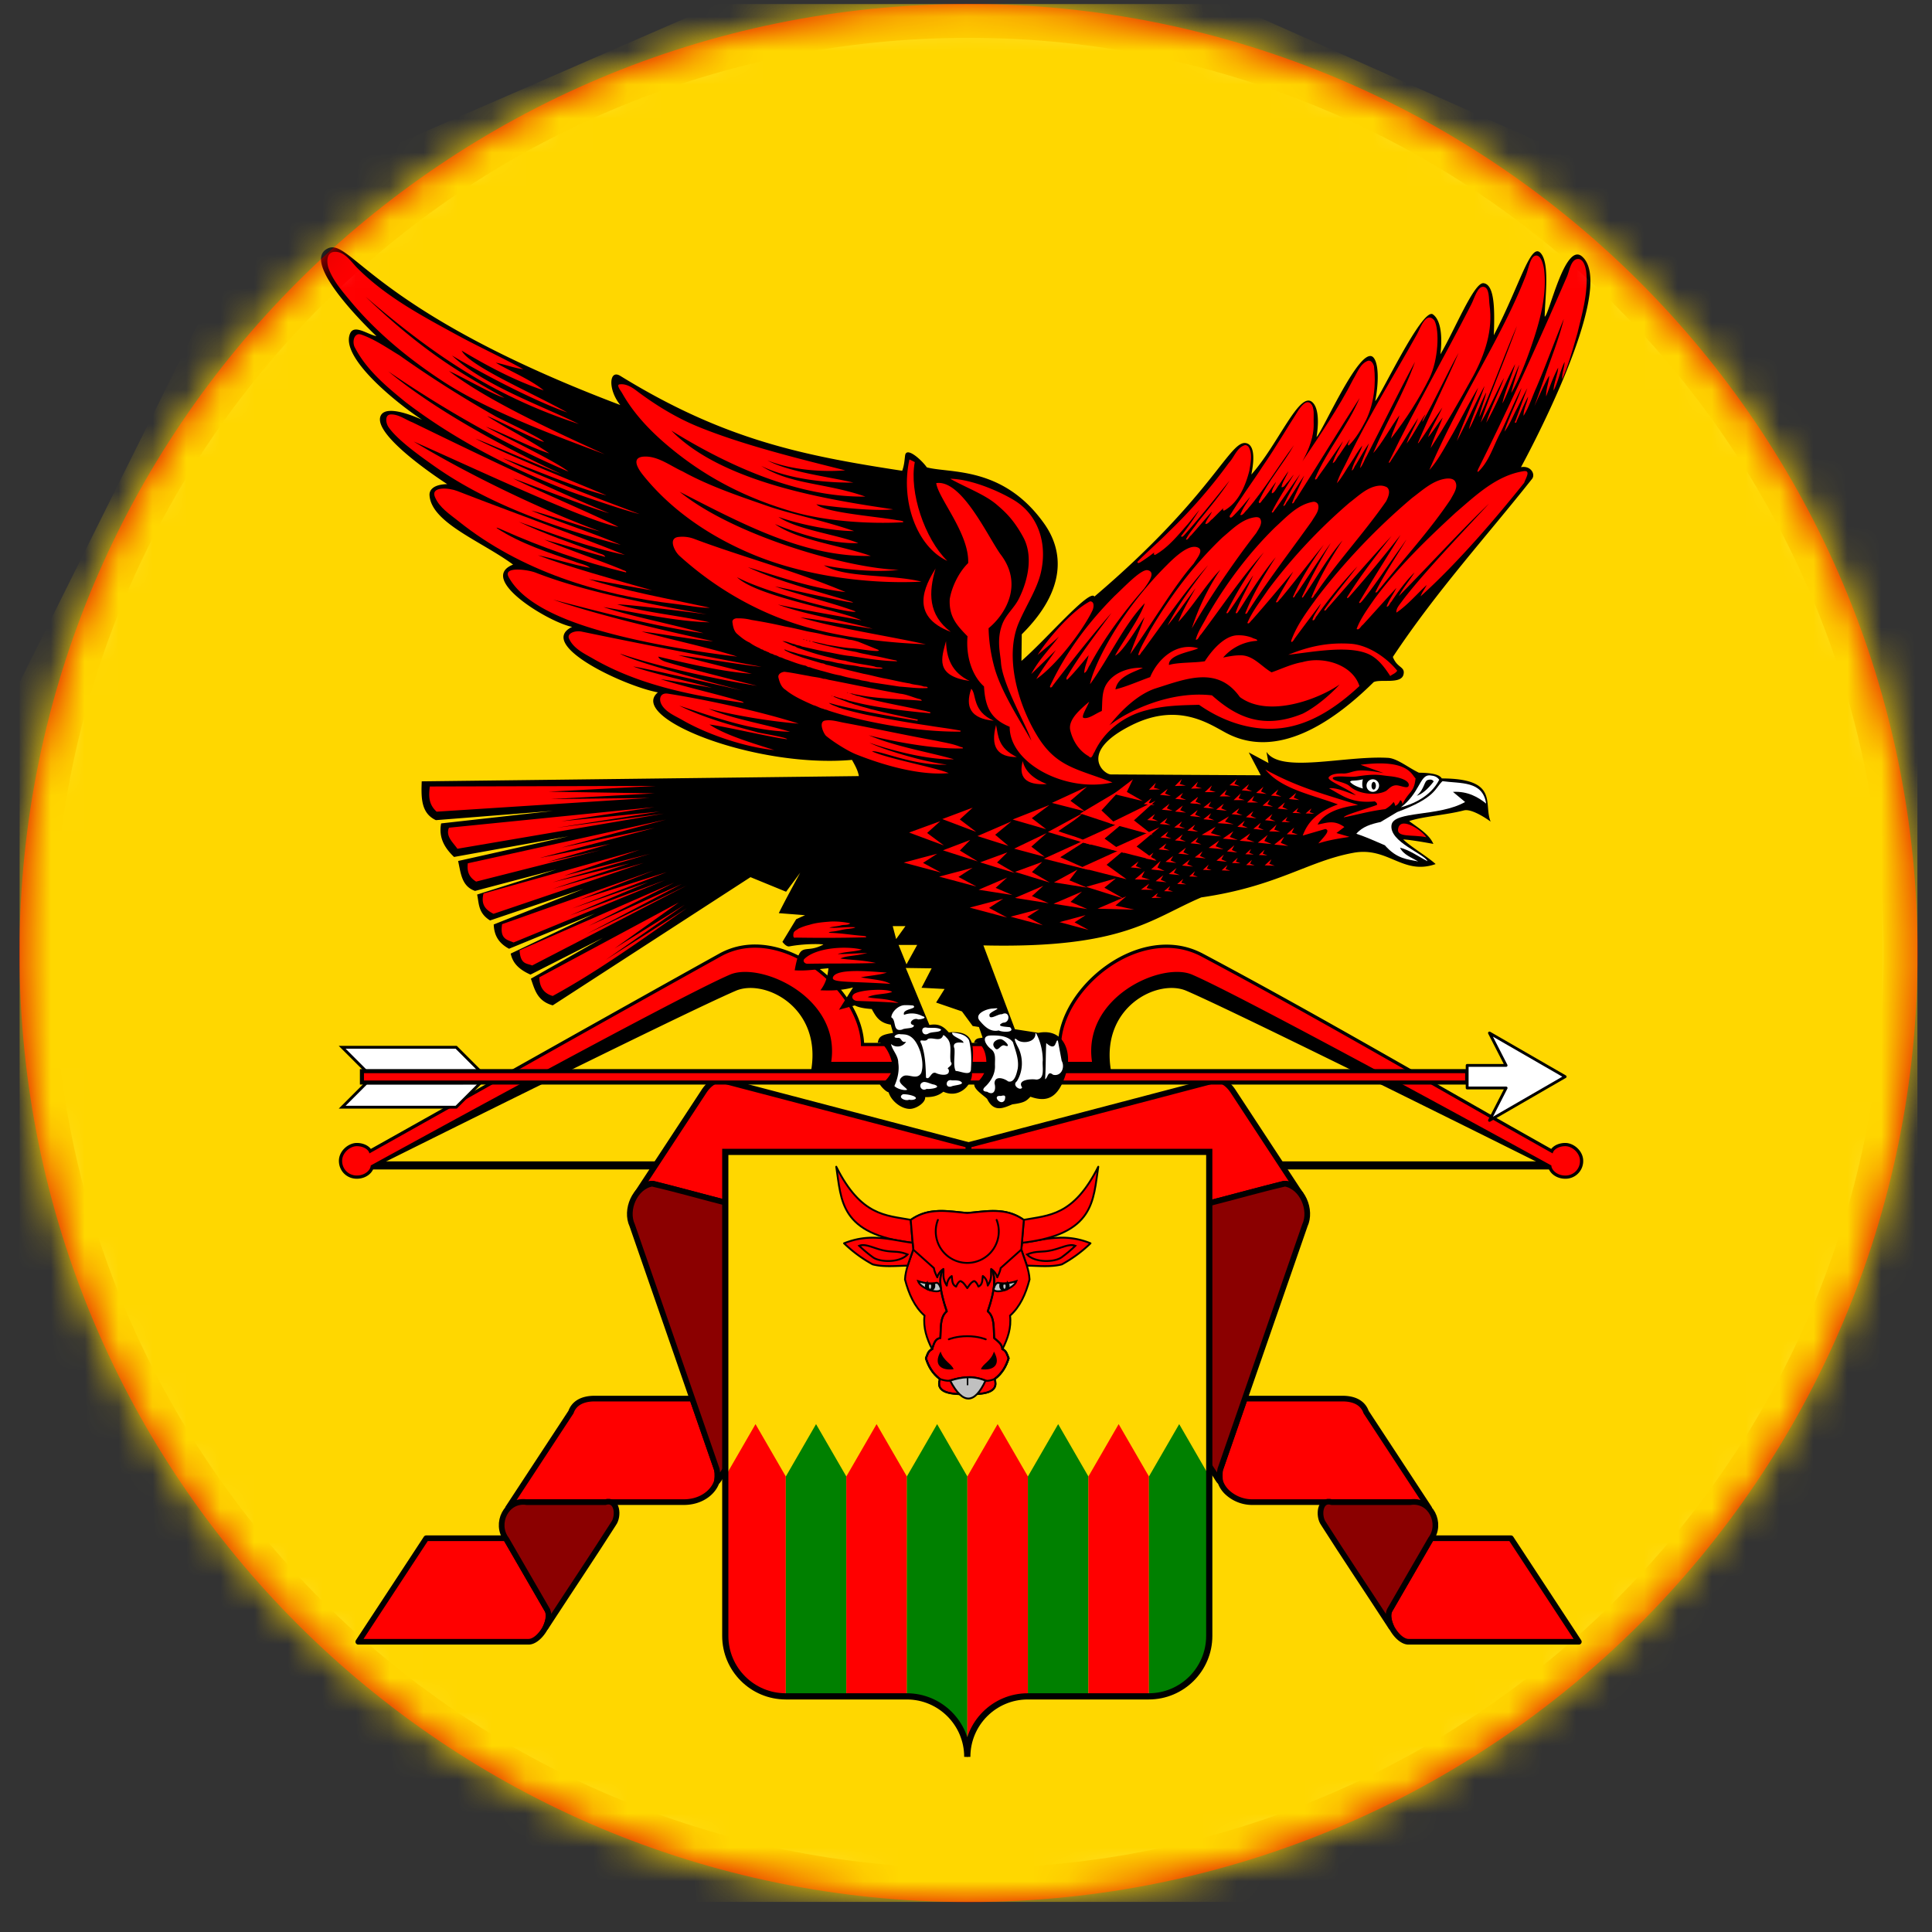 <svg xmlns="http://www.w3.org/2000/svg" width="57" height="57" fill="none" viewBox="0 0 57 57"><rect x="0" y="0" width="57" height="57" fill="#333333" stroke="none"/><g clip-path="url(#a)"><path fill="#fff" stroke="#e10000" d="M28.575.617c15.188 0 27.5 12.312 27.5 27.5s-12.312 27.5-27.5 27.5-27.5-12.312-27.5-27.5 12.312-27.5 27.5-27.5Z"/><mask id="b" width="57" height="57" x="0" y="0" maskUnits="userSpaceOnUse" style="mask-type:alpha"><circle cx="28.575" cy="28.117" r="28" fill="#d9d9d9"/></mask><g mask="url(#b)"><path fill="gold" d="M7.601 6.035-5.742 32.812c0 2.896 11.838 20.248 14.734 20.248l3.36 3.447c2.896 0 11.977-.053 11.977 2.843 0-2.896 5.203 0 8.099 0l9.995-1.81c2.896 0 18.524-7.443 18.524-10.339l-2.843-29.898-8.556-11.268L28.81-3.203z"/><path stroke="#000" stroke-linecap="round" stroke-linejoin="round" stroke-width=".239" d="M45.9 34.383H10.504"/><path fill="red" stroke="#000" stroke-linecap="round" stroke-linejoin="round" stroke-width=".167" d="M17.543 41.263c-.414 0-.62.176-.697.397l-1.857 2.83c.115-.105.292-.173.55-.173h4.638c.345 0 .625-.134.8-.323.175-.188.245-.43.17-.647l-.723-2.084h-2.881m-4.968 4.12-2.004 3.054h5.024c.163 0 .343-.161.462-.358s.176-.43.095-.57l-.615-1.063-.614-1.063zm8.668-13.516c-.182-.001-.362.152-.488.354L18.78 35.23c.143-.207.342-.348.536-.297l4.63 1.215 4.628 1.216v-3.581l-2.625-.689-4.629-1.215a.3.3 0 0 0-.078-.01"/><path fill="#8b0000" stroke="#000" stroke-width=".167" d="M15.538 44.318c-.601-.09-.946.634-.6 1.093l1.214 2.098c.134.296-.237.78.078.306.623-.956 1.26-1.903 1.873-2.865.16-.22.116-.743-.246-.632zm3.7-9.396c-.51.09-.8.775-.585 1.233l2.494 7.193c.058.3-.078.53.138.18.613-.925 1.232-1.845 1.84-2.773.161-.415-.135-.811-.233-1.209l-1.402-4.043c-.751-.19-1.497-.407-2.251-.581Z"/><path fill="red" stroke="#000" stroke-linecap="round" stroke-linejoin="round" stroke-width=".167" d="M39.607 41.263c.414 0 .62.176.697.397l1.857 2.83c-.115-.105-.293-.173-.55-.173h-4.638a1.08 1.08 0 0 1-.8-.323c-.175-.188-.245-.43-.17-.647l.722-2.084h2.883m4.968 4.12 2.004 3.054h-5.024c-.163 0-.343-.161-.462-.358-.12-.197-.177-.43-.095-.57l.614-1.063.615-1.063zm-8.668-13.516c.182-.001.362.152.488.354l1.974 3.008c-.143-.207-.343-.348-.536-.297l-4.63 1.215-4.628 1.216v-3.581l2.625-.689 4.628-1.215a.3.3 0 0 1 .079-.01"/><path fill="#8b0000" stroke="#000" stroke-width=".167" d="M41.612 44.318c.6-.09.946.634.599 1.093l-1.213 2.098c-.134.296.236.78-.079.306-.622-.956-1.26-1.903-1.872-2.865-.16-.22-.116-.743.246-.632zm-3.7-9.396c.51.09.8.775.585 1.233l-2.494 7.193c-.058.3.078.53-.138.18-.613-.925-1.232-1.845-1.841-2.773-.16-.415.136-.811.234-1.209l1.402-4.043c.75-.19 1.497-.407 2.251-.581Z"/><path fill="red" d="m45.506 9.18-.005.01c-.003.005-.005-.001.005-.01"/><path fill="#000" d="M10.527 34.016c.064 0 .119.017.149.035q.021.015.024.02l.033.198v.111c0-.023-.001.01-.036.037a.27.27 0 0 1-.17.055c-.143 0-.228-.094-.228-.228 0-.053.027-.11.076-.157a.26.26 0 0 1 .152-.071M46.18 34.016c.034 0 .103.024.152.07.05.047.077.105.077.158 0 .134-.086.228-.228.228a.27.27 0 0 1-.17-.055c-.035-.028-.037-.06-.037-.037v-.11l.034-.2a.1.1 0 0 1 .024-.019.3.3 0 0 1 .149-.035"/><path fill="#000" stroke="#000" stroke-width=".191" d="M21.264 28.219c-3.462 1.925-6.91 3.874-10.365 5.81-.02-.111-.174-.213-.372-.213-.199 0-.433.194-.433.433s.184.432.433.432c.248 0 .41-.168.41-.295 0 0 9.119-4.55 10.736-5.244.902-.386 2.649.49 2.362 2.396h8.638c-.287-1.907 1.46-2.782 2.362-2.396 1.618.693 10.735 5.244 10.735 5.244 0 .127.163.295.411.295a.426.426 0 0 0 .433-.432c0-.239-.234-.433-.433-.433s-.353.102-.372.214c-3.455-1.937-6.867-3.953-10.365-5.811-1.8-.956-4.137.976-4.137 2.644h-5.906c0-1.636-2.385-3.618-4.137-2.644Z"/><path fill="red" d="M21.264 28.219c-3.462 1.925-6.91 3.874-10.365 5.81-.02-.111-.174-.213-.372-.213-.199 0-.433.194-.433.433s.184.432.433.432c.248 0 .41-.168.41-.295 0 0 8.984-4.939 10.6-5.632.903-.387 3.274.666 2.987 2.573h7.694c-.287-1.907 2.05-2.96 2.952-2.573 1.617.693 10.6 5.631 10.6 5.631 0 .128.163.297.411.297a.426.426 0 0 0 .433-.433c0-.239-.234-.433-.433-.433s-.353.102-.372.214c-3.455-1.937-6.867-3.953-10.365-5.811-1.8-.956-4.137.976-4.137 2.644h-5.906c0-1.636-2.385-3.618-4.137-2.644"/><path fill="#fff" stroke="#000" stroke-width=".084" d="m14.175 31.95-.716.716h-3.364l.715-.715zm0-.336-.716-.716h-3.364l.715.716z"/><path fill="red" stroke="#000" stroke-width=".12" d="M43.286 31.602H10.678v.336h32.608z"/><path fill="red" d="M27.53 28.961c.105-.623.96-.062 1.45.257zM27.883 29.51l.304-.283 1.113.366z"/><path fill="#000" d="M9.802 7.297a.3.3 0 0 0-.128.03c-.889.416 1.432 2.59 1.432 2.59-.258-.046-.656-.362-.778-.077-.305.714 1.406 2.074 2.126 2.546 0 0-1.028-.493-1.217-.131-.303.582 1.957 2.028 1.957 2.028-.445.011-.53.202-.522.327.051.815 1.528 1.356 2.466 2.047-1.078.427 1.094 1.723 1.742 1.837-1.07.521 1.518 1.744 2.53 1.933-.906.748 2.867 2.244 5.726 1.992.09.16.178.319.203.478l-12.897.155c-.016.47-.028.938.418 1.145l3.46-.274-3.305.37c-.08.42.104.725.381.99l3.377-.609-3.257.728c.08.353.099.745.5.883l2.399-.633-2.338.74c.058.264.026.542.381.764l2.756-.93-2.648 1.049c.013.275.105.53.453.716l2.53-1.038-2.482 1.181c.05.225.177.44.584.62l2.136-1.085-2.124 1.205c.112.32.186.662.645.787l5.834-3.782 1.05.43.417-.561c-.213.395-.43.787-.632 1.193l.775.06-.262.119-.406.668s.11.151.202.134c.509-.095 1.018-.068 1.004-.054-.56.303-.681-.154-.844.759.35.025.666-.034.996-.06-.023.227-.08.447-.237.65.321.014.642.003.962-.084l-.414.658.465-.127c.14.07.318.092.502.106.113.206.216.408.56.46l.068.244c-.324.052-.425.1-.451.296.149-.08.427.388.432.704.004.264-.335.55-.373.512.038.076.177.22.26.24.076.249.361.488.626.49.19 0 .47-.187.453-.347.18 0 .358-.016.537-.16.445.202.816-.16.844-.49.014-.65.23-1.355-.683-1.259-.13-.146-.27-.277-.572-.22l-.698-1.682.763.011-.298.573.68.036-.25.4.763.262.316.43.185.03.107.31c-.055.032-.21-.015-.25.157.272-.032.386.375.359.692-.016.18-.18.443-.353.527-.018.152.27.327.379.434.202.422.5.261.745.161.384-.049.418-.113.534-.224.467.164.816.068 1.047-.686.192-.625-.058-1.347-.814-1.199l-.692-.107-.93-2.473c4.133.095 4.943-.784 6.428-1.416 2.243-.325 3.141-1.07 4.488-1.316 1.028-.189 1.455.674 2.426.332-.254-.23-.718-.497-.956-.726.249.01.889.132.889.132-.113-.271-.431-.466-.715-.673.39-.137 1.064-.174 1.617-.316.258-.066.788.331.788.331-.22-.514.267-1.271-1.442-1.274-.061-.115-.299-.166-.675-.169-.31-.147-.64-.422-.91-.438-1.265-.074-3.175.469-3.587-.178l.06.33-.582-.312.354.674-4.412-.025c-.206.017-1.009-.657.616-1.46 1.385-.683 2.295-.014 2.792.245 1.47.768 3.086-.273 4.336-1.51.21-.095.805.069.878-.22.06-.241-.19-.19-.313-.522 1.288-1.941 2.753-3.543 4.106-5.252.108-.136-.034-.4-.326-.346 0 0 2.905-5.296 1.796-6.221-.503-.42-.972 1.753-1.096 1.78 0-.48.15-1.472-.085-1.83-.308-.472-.61.827-1.417 2.378.024-.665.043-1.498-.304-1.535-.282-.03-.851 1.387-1.273 2.1 0 0 .14-.926-.22-1.18-.313-.223-1.591 2.507-1.703 2.555.1-.48.117-1.095-.051-1.282-.371-.414-1.494 2.172-1.68 2.346 0 0 .151-.787-.125-1.03-.383-.336-1.005 1.249-1.797 2.135.046-.23.152-.832-.135-.92-.491-.15-.956 1.513-4.496 4.522-.13-.25-1.438 1.284-2.152 1.898l.009-.785c1.309-1.298 1.253-2.438.657-3.273-1.215-1.704-2.78-1.468-3.458-1.653-.145-.21-.607-.632-.641-.346-.018.143-.025.282-.085.447-2.908-.446-5.237-.903-8.318-2.8-.33-.203-.371.403 0 .86-6.838-2.588-7.844-4.662-8.498-4.652m16.536 20.026h.376l-.275.382zm.173.555h.549l-.316.573z"/><path fill="#fff" stroke="#000" stroke-linecap="round" stroke-linejoin="round" stroke-width=".084" d="m43.944 30.477.49.956h-1.148v.666h1.149l-.49.956 2.232-1.29z"/><path fill="gold" stroke="#000" stroke-width=".018" d="M21.398 33.984v14.28c0 .985.8 1.784 1.785 1.784h3.57c.985 0 1.785.8 1.785 1.785 0-.986.799-1.785 1.784-1.785h3.57c.986 0 1.785-.799 1.785-1.785V33.984z"/><path fill="red" d="m22.29 42.016-.892 1.545v4.701c0 .986.8 1.786 1.785 1.786V43.56z"/><path fill="green" d="m24.076 42.016-.892 1.545v6.487h1.785V43.56z"/><path fill="red" d="m25.862 42.016-.893 1.545v6.487h1.786V43.56z"/><path fill="green" d="m27.648 42.016-.893 1.545v6.487c.985 0 1.783.799 1.783 1.784q0-.045.002-.092v-8.179z"/><path fill="red" d="m29.433 42.016-.893 1.545v8.18a1.785 1.785 0 0 1 1.783-1.693h.003V43.56z"/><path fill="green" d="m31.219 42.016-.893 1.545v6.487h1.785V43.56z"/><path fill="red" d="m33.004 42.016-.893 1.545v6.487h1.786V43.56z"/><path fill="green" d="m34.79 42.016-.893 1.545v6.487a1.785 1.785 0 0 0 1.78-1.786v-4.71z"/><path fill="red" stroke="#000" stroke-linecap="round" stroke-linejoin="round" stroke-width=".055" d="M31.237 36.517c-.372.013-.719.102-1.088.15l-.017.198c.051.158.114.317.163.475.347.006.713.047 1.034-.037q.476-.262.844-.622a2.2 2.2 0 0 0-.936-.164"/><path stroke="#000" stroke-linecap="round" stroke-width=".055" d="M31.042 36.884c-.321.077-.447.005-.743.127.24.254.822.231 1.023.083.154-.114.274-.213.404-.339-.18-.072-.404.062-.684.129Z"/><path fill="red" stroke="#000" stroke-width=".055" d="M27.697 35.728c-.28.008-.556.07-.828.264l.074.875c-.095.294-.23.588-.243.882.114.434.285.81.576 1.066-.043.363.07.682.224.989-.127.061-.139.172-.182.269.075.237.193.45.412.613-.144.427.369.45.808.45s.952-.023.807-.45c.22-.162.338-.376.413-.613-.044-.097-.055-.208-.183-.27.155-.306.267-.625.225-.988.29-.257.461-.632.575-1.066-.012-.294-.148-.588-.243-.882l.074-.875c-.543-.386-1.108-.25-1.668-.205-.28-.023-.562-.068-.841-.06Z"/><path fill="silver" stroke="#000" stroke-width=".055" d="M29.31 38.044s.051-.23.158-.194.317.014.52-.053c-.076.225-.598.391-.677.247Z"/><path fill="#000" stroke="#000" stroke-width=".055" d="M29.733 37.86a.8.8 0 0 1-.204.005.14.14 0 0 0-.02.071c0 .07.053.129.12.131h.001l.014-.005.006-.002.057-.02.002-.002a.13.13 0 0 0 .049-.102.13.13 0 0 0-.025-.077Z"/><path fill="silver" d="m29.66 37.898-.051.003a.1.1 0 0 0-.007.046c0 .043.015.077.033.077s.034-.034.034-.077a.1.1 0 0 0-.009-.049"/><path stroke="#000" stroke-linecap="square" stroke-linejoin="round" stroke-width=".055" d="M27.833 37.438c-.134.185-.133.577.1 1.25-.206.17-.17.497-.19.79-.163.017-.192.183-.243.325-.128.062-.139.173-.183.27.075.237.194.45.413.613-.144.426.368.449.807.449s.952-.023.808-.45c.219-.162.338-.375.413-.613-.044-.096-.055-.207-.183-.269-.023-.17-.144-.235-.244-.325-.019-.293.017-.62-.19-.79.234-.673.235-1.065.101-1.25-.219.186-.413.39-.705.39-.29 0-.485-.204-.704-.39Z"/><path stroke="#000" stroke-linecap="round" stroke-linejoin="round" stroke-width=".055" d="M27.992 39.514s.216-.092.545-.092.546.092.546.092"/><path fill="#000" d="M29.324 39.875c.223.396-.018.568-.383.522.051-.16.297-.237.383-.522M27.75 39.875c-.222.396.02.568.384.522-.051-.16-.297-.237-.383-.522"/><path stroke="#000" stroke-linecap="square" stroke-linejoin="round" stroke-width=".055" d="M27.833 37.438c-.134.185-.133.577.1 1.25-.206.17-.17.498-.19.79-.163.017-.192.183-.243.325-.128.062-.139.173-.183.27.076.237.194.45.413.613 0 0 .207.074.302.043a2.2 2.2 0 0 1 .578-.1c.153.003.387.066.466.1.08.033.268-.043.268-.043.22-.163.338-.376.413-.613-.044-.097-.055-.208-.183-.27-.022-.17-.143-.235-.242-.324-.02-.293.016-.621-.19-.79.233-.674.235-1.066.101-1.251-.22.186-.414.39-.706.39-.29 0-.485-.204-.704-.39Z"/><path fill="silver" stroke="#000" stroke-width=".055" d="M27.765 38.044s-.051-.23-.157-.194c-.108.037-.318.014-.522-.053.077.225.6.391.679.247Z"/><path fill="#000" stroke="#000" stroke-width=".055" d="M27.343 37.86q.117.015.203.005.02.031.02.071c0 .07-.053.129-.12.131q-.009-.002-.014-.005l-.007-.002-.057-.02-.002-.002a.13.13 0 0 1-.049-.102q.001-.044.026-.077Z"/><path fill="silver" d="m27.415 37.898.051.003a.1.1 0 0 1 .007.046c0 .043-.015.077-.033.077s-.034-.034-.034-.077q0-.03.009-.049"/><path fill="red" stroke="#000" stroke-linejoin="round" stroke-width=".055" d="M30.206 35.989c.732-.135 1.465-.109 2.197-1.567-.154.991-.097 1.997-2.254 2.245zM26.87 35.989c-.733-.135-1.466-.109-2.198-1.567.154.991.097 1.997 2.254 2.245z"/><path fill="red" stroke="#000" stroke-linecap="round" stroke-linejoin="round" stroke-width=".055" d="M27.697 35.728c-.28.008-.556.07-.828.264l.074.875.61.545c.012.092.057.183.1.274a.44.44 0 0 1 .18-.248c.013.152-.037.27.1.491.018-.152.074-.232.146-.281.018.117.002.253.13.31.048-.111.09-.154.129-.162.085.03.14.125.2.208.059-.083.114-.178.2-.208.038.008.08.05.128.161.128-.056.112-.191.13-.31.072.05.128.13.146.282.137-.221.087-.339.1-.49a.44.44 0 0 1 .18.247c.043-.091.087-.182.1-.274l.61-.545.074-.875c-.544-.386-1.108-.25-1.669-.205-.28-.023-.561-.068-.84-.06"/><path fill="red" stroke="#000" stroke-linecap="round" stroke-linejoin="round" stroke-width=".055" d="M25.839 36.517c.372.013.718.102 1.087.15l.017.198c-.051.158-.114.317-.163.475-.346.006-.713.047-1.033-.037a3.9 3.9 0 0 1-.845-.622c.343-.137.648-.174.937-.164"/><path stroke="#000" stroke-linecap="round" stroke-width=".055" d="M26.034 36.884c.32.077.446.005.742.127-.24.254-.822.231-1.022.083a4 4 0 0 1-.405-.339c.181-.072.404.062.685.129Z"/><path fill="silver" stroke="#000" stroke-linecap="round" stroke-width=".055" d="M28.031 40.733c.382.727.728.683 1.046 0-.363-.152-.708-.113-1.046 0Z"/><path fill="red" d="M28.546 40.633v.218Z"/><path stroke="#000" stroke-linecap="round" stroke-width=".046" d="M28.546 40.633v.218"/><path stroke="#000" stroke-linecap="round" stroke-width=".055" d="M27.671 35.992a.93.93 0 1 0 1.733 0"/><path stroke="#000" stroke-width=".183" d="M21.398 33.984v14.28c0 .985.8 1.784 1.785 1.784h3.57c.985 0 1.785.8 1.785 1.785 0-.986.799-1.785 1.784-1.785h3.57c.986 0 1.785-.799 1.785-1.785V33.984z"/><path fill="red" d="M34.455 16.643c-1.505 1.485-2.222 3.1-2.295 3.543.57-.786.994-1.746 1.614-2.39-.123.419-.683 1.175-.876 1.548.238-.107.7-.912.87-1.138-.134.366-.3.726-.424 1.094.65-.916 1.306-2.029 1.875-2.673.078-.139.34-.422.085-.486-.255-.065-.627.282-.85.502M40.679 14.33c-.34.036-.598.3-.86.497a16 16 0 0 0-2.405 2.57c-.214.319-.461.626-.612.98.04.058.103-.066.136-.086.416-.469.814-.952 1.218-1.43-.173.297-.36.59-.512.898.038.056.102-.076.136-.096.437-.525.845-1.069 1.277-1.594-.344.49-.674 1.003-.913 1.549.044.044.077-.09.11-.108.341-.496.66-1.007 1.012-1.494a17 17 0 0 0-.854 1.594c.012.072.077-.064.096-.084.362-.53.678-1.097 1.099-1.581-.349.538-.683 1.096-.92 1.692.052.031.087-.093.126-.12.645-.948 1.43-1.788 2.084-2.73.057-.115.146-.313.02-.412a.4.4 0 0 0-.238-.045M42.692 14.118c-.403.039-.716.34-1.029.572a19 19 0 0 0-2.805 2.942c-.291.4-.6.808-.766 1.277.01.087.088-.037.101-.064q.384-.522.777-1.038c-.066.17-.202.312-.249.485.062.049.09-.094.128-.12.36-.513.782-1.021 1.199-1.462-.323.431-.679.842-.98 1.286.03.07.1-.078.133-.093.614-.702 1.222-1.408 1.856-2.092-.46.584-.923 1.177-1.315 1.811.001.07.083-.039.102-.058.51-.577 1-1.176 1.476-1.78-.404.66-.828 1.319-1.221 1.984.007.073.094-.044.115-.068.403-.504.752-1.053 1.134-1.575.035-.049.216-.311.105-.138-.296.492-.623.97-.876 1.486.053.037.102-.09.143-.119.695-.869 1.46-1.695 2.08-2.624.082-.158.245-.371.118-.546-.056-.063-.148-.07-.226-.066M44.94 13.903c-.792.127-1.403.715-1.992 1.22-.862.793-1.71 1.616-2.406 2.56-.19.278-.4.558-.517.872.07.055.127-.088.18-.118.333-.362.658-.732.994-1.092-.088.185-.224.358-.29.549.063.022.094-.104.137-.137.205-.308.424-.606.687-.868-.146.239-.336.451-.465.7.895-.908 1.85-1.955 2.665-2.733-.674.733-2.017 2.13-2.59 2.911-.063.087-.16.194-.144.307.33-.22.624-.572.893-.814-.054.113-.14.215-.18.334 1.102-.991 2.245-2.336 3.055-3.349.067-.177.2-.379-.028-.342M38.745 14.805c-.462.075-.79.45-1.122.749-.79.774-1.457 1.67-2.008 2.626-.114.227-.272.446-.336.69.066.025.104-.116.153-.15.615-.814 1.179-1.67 1.86-2.43a11 11 0 0 0-1.108 1.783c.022.074.087-.059.11-.08.234-.335.45-.683.68-1.02-.164.372-.383.723-.518 1.105.037.06.086-.068.11-.088.336-.528.67-1.07 1.072-1.55-.336.53-.67 1.075-.9 1.66.05.044.087-.083.117-.112.577-.9 1.235-1.749 1.854-2.621.082-.146.236-.313.175-.49a.14.14 0 0 0-.139-.072"/><path fill="red" d="M37.044 15.259c-.396.044-.686.355-.978.598-.846.806-1.554 1.753-2.144 2.76-.115.23-.265.454-.341.7.044.052.088-.082.121-.101.635-.856 1.23-1.747 1.941-2.541-.436.567-.87 1.146-1.198 1.782.242-.29.622-.83.828-1.102-.18.323-.378.645-.507.991.427-.449.827-1.127 1.239-1.54a7 7 0 0 0-.844 1.736c.523-.919 1.32-2.07 1.901-2.814.07-.122.21-.298.108-.437-.032-.03-.082-.036-.126-.032M32.87 17.597c-.766.77-1.43 1.658-1.89 2.644-.013.075.066.036.08-.014.561-.73 1.129-1.453 1.734-2.147-.445.615-.92 1.214-1.303 1.868-.025.023-.053.137.009.092.22-.223.417-.469.618-.71-.034.173-.124.348-.13.524.084-.03.112-.165.167-.235.438-.817.993-1.56 1.602-2.255.096-.142.377-.491.093-.543-.2-.019-.676.493-.98.775M32.158 17.742c-.552.287-1.259 1.127-1.546 1.581.216-.184.493-.407.63-.542-.27.364-.606.699-.817 1.107 0 0 .69-.671.727-.71-.193.284-.406.563-.578.858.61-.423 1.39-1.465 1.658-2.028.038-.085.067-.266-.074-.266M36.72 13.135c-.233.08-.304.351-.462.518a15.4 15.4 0 0 1-1.78 2.04c-.296.302-.625.58-.92.881 0 .087.11-.003.144-.023q.191-.126.37-.266c-.044.027-.037.112.025.077.38-.22.66-.575.948-.9.117-.14.224-.282.342-.42a9 9 0 0 1-.54.771c.017.073.108-.044.127-.065.451-.51.88-1.044 1.305-1.573-.281.437-.623.833-.944 1.24-.113.167-.259.319-.347.5.054.034.103-.095.149-.117.207-.23.413-.48.617-.703-.047.128-.164.233-.193.361.08.018.141-.104.205-.141.119-.117.234-.24.357-.35-.05.025-.062.13.012.089.413-.242.612-.726.726-1.17.034-.224.098-.486-.02-.693-.029-.037-.071-.067-.12-.056M38.554 11.893c-.213.074-.291.325-.412.496-.54.976-1.219 1.863-1.833 2.794-.058.05.012.107.053.041.253-.245.47-.528.693-.802-.15.256-.324.5-.46.761.041.044.1-.077.14-.099.452-.49.787-1.073 1.178-1.61.124-.176.268-.393.381-.543-.286.685-.878 1.202-1.15 1.895.044.044.09-.093.128-.117.163-.214.312-.44.476-.653-.073.163-.167.318-.223.487.071.01.113-.148.17-.196.158-.23.31-.466.466-.697-.11.237-.25.466-.341.71.065.024.113-.112.164-.146.362-.434.675-.947.754-1.514-.001-.24.042-.495-.028-.727a.14.14 0 0 0-.156-.08"/><path fill="red" d="M40.37 10.641c-.237.076-.324.352-.445.547-.431.85-.973 1.631-1.5 2.422.193-.357.355-.747.33-1.163-.015-.18.05-.42-.1-.556-.138-.092-.258.1-.332.193-.359.55-.688 1.122-1.064 1.664-.32.498-.685.974-.982 1.485.02.102.117-.026.15-.056.164-.164.31-.345.46-.523-.093.179-.236.345-.288.537.08.02.135-.112.194-.153.51-.594.92-1.284 1.382-1.903-.319.56-.762 1.054-1.028 1.646-.033.054.03.082.055.026.162-.186.294-.396.444-.59-.032.11-.135.225-.123.34.105-.04.15-.19.226-.272.084-.122.19-.29.264-.385-.06.158-.175.308-.206.473.074.024.125-.104.178-.144.051-.053.199-.263.175-.211-.215.363-.457.716-.641 1.093.038.052.087-.08.118-.102.245-.337.475-.686.721-1.023-.171.309-.35.619-.499.935.057.028.088-.11.131-.14.166-.25.322-.505.49-.753-.114.275-.263.537-.361.818.053.033.083-.1.121-.126.631-.987 1.24-1.993 1.873-2.977-.352.835-.955 1.537-1.313 2.367-.019.082.07.013.077-.029.256-.35.496-.712.747-1.066-.095.217-.245.425-.306.649.085-.032.124-.169.19-.235.106-.155.216-.326.318-.47-.007.05-.1.16-.034.185.218-.213.375-.492.515-.761.232-.488.294-1.049.23-1.58-.022-.076-.075-.172-.166-.162m-2.695 3.527c-.03.008-.035.09 0 0M41.807 9.858c-.676 1.217-1.417 2.397-2.021 3.653-.113.248-.268.488-.345.747.16-.173.273-.41.413-.607.115-.163.212-.364.34-.504-.079.252-.258.476-.314.732.052 0 .081-.129.122-.168.126-.207.247-.438.384-.628-.071.246-.212.484-.262.729.084-.087.126-.243.196-.353.478-.927.932-1.869 1.428-2.785-.343.967-.857 1.792-1.233 2.69.248-.252.548-.834.775-1.11-.069.23-.202.457-.252.684.434-.557.822-1.155 1.136-1.787.257-.52.305-1.404.144-1.698-.244-.287-.41.222-.511.405M43.408 8.98c-.789 1.545-1.66 3.046-2.411 4.609-.057.102.007.072.041 0 .277-.409.533-.856.802-1.256-.093.256-.26.509-.34.754.208-.265.365-.617.554-.865-.021.074-.096.155-.087.226.383-.663.697-1.379 1.067-2.04-.383.895-.827 1.765-1.202 2.664.014.03.094-.121.12-.146.206-.296.397-.618.603-.904-.13.295-.315.585-.425.878.16-.181.28-.395.435-.582-.11.304-.274.599-.359.905.45-.691.861-1.41 1.26-2.132.343-.634.586-1.357.481-2.084-.025-.178.005-.52-.176-.545-.18-.024-.268.332-.363.518"/><path fill="red" d="M45.018 8.127c-.712 1.84-1.895 3.526-2.849 5.74.264-.285.49-.732.686-1.063.253-.453.49-.927.755-1.367-.148.42-.497 1.15-.626 1.572.282-.536.553-1.144.814-1.621-.093.326-.388.946-.46 1.275.148-.245.37-.843.51-1.084-.023.151-.19.578-.2.72.368-.79.757-1.885 1.105-2.677-.318.91-.765 1.928-1.067 2.843.26-.415.47-.927.69-1.317-.117.35-.433.973-.526 1.323.315-.552.566-1.201.852-1.73-.08.31-.32.85-.376 1.16.156-.28.353-.842.496-1.137-.032.157-.22.7-.233.829.226-.387.443-.95.588-1.374.245-.713.462-1.472.383-2.229-.017-.158-.087-.47-.249-.45s-.213.382-.293.587M46.227 8.167c-.822 1.89-1.666 3.77-2.587 5.614-.019.035-.1.204-.003.113.316-.319.432-.768.644-1.152.15-.298.449-1.014.606-1.293-.084.308-.422.98-.5 1.284.154-.205.25-.464.375-.692.1-.197.194-.398.3-.59-.12.323-.237.653-.355.973-.05.054.038.076.038-.002.115-.231.22-.517.34-.718-.03.187-.142.38-.136.563.16-.25.249-.548.373-.82.289-.672.535-1.364.815-2.038-.145.604-.386 1.178-.582 1.768-.042.126-.286.808-.286.808s.334-.751.439-.899c-.01.204-.106.413-.091.61 0 0 .207-.592.354-.847-.003.161-.147.516-.135.674.132-.248.199-.595.325-.846-.007.17-.087.345-.07.511.188-.434.316-.902.449-1.359.136-.572.308-1.156.264-1.746-.012-.16-.07-.462-.264-.441-.194.02-.233.34-.313.525M36.512 18.743c-.393.006-.77.459-.966.766-.3.05-.799.028-1.058.11-.026-.31.69-.395.865-.493-.657-.19-1.202.327-1.42.851-.34.12-.679.275-1.024.362.068-.383.517-.496.81-.638-.397-.017-.853.129-1.073.48-.148.235-.118.53-.139.796-.174.066-.384.243-.537.203-.087-.023.103-.316.165-.479-.213.19-.617.5-.563.825.07.323.258.623.551.787.092.11.122-.075.168-.126.29-.63.89-1.08 1.559-1.238.497-.135 1.015-.143 1.526-.155.696.488 1.553.786 2.41.689.898-.101 1.676-.641 2.322-1.243-.213-.646-1.078-.881-1.68-.706-.318.054-.612.197-.912.302-.305-.173-.55-.517-.938-.502-.166 0-.33.034-.492.065a1.44 1.44 0 0 1 1-.493c.037-.046-.116-.065-.143-.091a1.1 1.1 0 0 0-.431-.072m.068 1.822c.851.63 2.34.054 2.944-.372-.244.272-.679.654-1.087.861-1.17.48-1.957.105-2.68-.539-1.225-.143-2.475.456-3.024.884.335-.429.841-.924 1.373-1.093.898-.284 1.82-.663 2.474.259"/><path fill="red" d="M38.008 19.318c.772-.092 1.73-.272 2.325-.038.306.12.509.398.684.665.06-.052.153-.073.205-.157-.264-.333-.814-.76-1.383-.796-.675-.041-1.223.08-1.831.326M28.034 14.125c.488.271 1.005.457 1.36.753.25.214.504.437.794.969.29.531.159 1.235-.122 1.805-.14.287-.386.471-.497.768-.173.462-.055.86-.037 1.13.044.647.76 1.861.896 2.3-.402-.694-.872-1.428-1.075-2.107a4.8 4.8 0 0 1-.187-1.208c.492-.404 1.045-1.292.345-2.192-.382-.542-1.144-2.202-1.889-2.09.055.444.98 1.495.942 2.36-.272.263-.485.7-.544 1.064-.026.527.216.777.525 1.096-.056.656.174 1.206.486 1.478.036.631.208.964.758 1.192-.01 1.076 1.657 1.955 3.032 1.641-1.045-.405-1.653-.445-2.22-1.376-.578-.948-.965-2.341-.548-3.326.215-.51.546-1 .658-1.499.197-.87-.091-1.707-.804-2.132-.52-.31-1.312-.62-1.873-.626"/><path fill="red" d="M26.831 13.555c-.27 1.21.21 2.572 1.118 2.994-.67-.656-1.13-2.03-.96-2.916zM27.603 16.773c-.318.508-.786 1.407.447 1.869-.671-.504-.657-1.164-.447-1.869M27.911 18.914c.011.491.16.92.696 1.177-1.032-.153-.832-.675-.696-1.177M28.654 20.32c-.181.527-.03.879.666.945-.652-.29-.5-.79-.666-.945M12.831 14.66c.131.32.442.512.7.72 1.82 1.457 4.126 2.182 6.419 2.441.213.024.783.127.99.108-1.207-.262-2.528-.5-3.569-.84.48.067 1.393.258 1.869.327-.989-.278-2.536-.71-3.37-1.034.509.101 1.029.283 1.54.372-.12-.103-.31-.122-.458-.186-.779-.27-1.58-.523-2.278-.975-.101-.078.166.05.128.031 1.181.527 2.41.96 3.667 1.264.04-.044-.102-.064-.126-.088-.755-.307-1.536-.563-2.284-.88.603.155 1.2.354 1.798.511-.026-.082-.17-.089-.241-.13-.777-.283-1.564-.555-2.312-.907.948.336 2.145.78 3.134.978-1.575-.63-3.585-1.354-4.95-1.887-.244-.095-.787-.142-.657.176"/><path fill="red" d="M11.534 12.227c-.19.002-.15.255-.078.364.26.388.97.886 1.345 1.152 1.58 1.12 3.563 1.824 5.515 2.333-.873-.372-1.904-.7-2.643-1.014.531.132 1.5.485 2.033.617-1.877-.689-4.03-1.762-5.502-2.653 1.42.62 5.11 2.364 6.041 2.52-.704-.357-2.403-1.076-3.107-1.431.623.218 2.199.851 2.836 1.027-1.861-.764-4.094-1.849-5.802-2.68-.21-.08-.407-.24-.638-.235M10.569 9.86c-.16.043-.167.285-.092.406.344.656.93 1.142 1.495 1.602 1.467 1.12 3.127 1.965 4.843 2.63.43.158 1.615.561 2.056.67-1.361-.513-2.912-1.09-4.036-1.651.715.248 2.238.912 3.059 1.098-1.077-.449-2.93-1.193-3.866-1.673.478.174 2.053.87 2.526 1.041-1.815-.846-3.745-1.91-5.098-3.026 1.65 1.13 3.527 2.2 5.319 2.958-.404-.318-1.937-1.044-2.44-1.326.552.206 1.314.613 1.871.788-.477-.337-1.347-.787-1.832-1.1.212.063 1.46.727 1.676.76-.123-.135-1.27-.663-1.43-.754a33 33 0 0 1-2.836-1.8c-.368-.221-.727-.474-1.135-.615a.3.3 0 0 0-.08-.008"/><path fill="red" d="M9.858 7.431c-.239.02-.222.328-.16.497.134.36.395.66.638.952.775.934 1.729 1.714 2.742 2.377 1.326.867 3.285 1.593 4.762 2.145-2.346-1.06-3.724-1.784-4.594-2.456.381.167 1.343.718 1.636.793-1.21-.686-2.332-1.3-4.093-2.982 2.15 1.854 3.925 2.976 6.29 3.753-1.183-.576-2.822-1.15-3.744-2.022.916.548 2.402 1.326 3.404 1.683-1.062-.594-2.89-1.37-3.119-1.827.77.461 1.573.888 2.422 1.174-.386-.322-1.015-.575-1.415-.818.27.051.55.162.81.193-.64-.354-1.307-.658-1.95-1.008-1.038-.565-2.098-1.13-2.938-1.97-.198-.199-.388-.51-.69-.484M16.788 18.84c.13.296.45.443.715.595 1.335.77 2.874 1.078 4.385 1.295.127.017-.008-.042-.057-.05-.774-.227-1.57-.402-2.336-.639.258.024 1.506.253 1.506.253-.571-.17-1.809-.436-2.317-.63.333.043 3.21.707 3.21.707s-3.22-.829-3.603-1.087c1.16.39 2.836.756 4.041.949 0 0-2.182-.542-2.722-.718-.07-.03-.167-.07-.189-.143.85.2 1.888.447 2.761.507 0 0-1.531-.378-2.173-.548.486.05 1.978.304 2.461.342a247 247 0 0 1-5.316-1.04c-.181-.037-.436.049-.366.208M15.003 17.018c.515.966 2.183 1.458 3.074 1.691 1.13.294 2.516.53 3.675.663-.8-.256-1.955-.5-2.822-.739.478.046 1.634.26 2.112.286-1.55-.335-3.416-.777-4.724-1.227 1.336.345 2.998.792 4.438.99-.918-.269-2.14-.495-2.954-.771 1.005.165 2.095.418 3.134.45-.898-.201-1.935-.295-2.729-.533.579.03 2.065.221 2.644.297-1.756-.312-3.624-.674-5.047-1.23-.231-.09-.969-.192-.8.123M19.525 20.8c.132.218.396.322.613.447.73.42 1.83.795 2.706.882-.75-.235-1.477-.46-1.912-.753.391.043 1.858.386 2.29.434.011-.054-.868-.19-.905-.214-.775-.205-1.558-.421-2.278-.777 1.06.343 2.096.736 3.27.771-.695-.217-1.73-.385-2.403-.68.892.224 1.86.375 2.658.44-1.12-.359-2.697-.702-3.857-.885-.228-.036-.284.163-.182.334M18.277 11.34c-.102.017.04.192.075.253.394.704.992 1.283 1.623 1.779 1.069.84 2.193 1.364 3.367 1.711 1.033.306 2.338.378 3.292.326.097-.045-.233-.066-.192-.067-.698-.116-2.127-.226-2.357-.465.184.04 1.631.221 2.266.15-1.835-.272-5.015-.758-6.544-2.323 1.807 1.12 3.825 1.974 5.725 1.947-1.19-.415-2.206-.345-3.074-.906.508.26 1.474.505 2.719.493-.717-.173-1.879-.302-2.536-.654.726.285 1.605.347 2.298.293-1.487-.372-3.065-.765-4.356-1.294-.652-.267-1.28-.658-1.823-1.07-.135-.102-.312-.2-.483-.172m.747 2.129c-.417.009-.216.342-.054.545.849 1.061 2.02 1.838 3.27 2.355 1.482.613 3.342.87 4.945.791-.888-.225-2.249-.099-2.877-.483.656.133 1.546.213 2.208.134-1.497-.04-4.85-.995-6.465-2.303 1.873.96 3.676 1.93 5.64 1.893-.88-.312-2.156-.46-2.827-.94.815.333 1.69.583 2.46.562-.576-.243-1.818-.395-2.357-.774.626.227 1.632.424 2.23.418-.934-.322-1.84-.492-2.554-.74-.855-.298-1.711-.583-2.504-1.02-.354-.16-.714-.447-1.115-.438M20.017 15.842c-.31.033-.12.42.028.555 1.153 1.046 2.556 1.82 4.07 2.19 1.047.257 2.124.378 3.2.422-1.163-.257-2.67-.479-3.706-.794.641.081 1.5.243 2.14.336-.86-.243-2.014-.423-2.799-.715.815.178 1.645.308 2.465.465-.7-.317-3.091-.706-3.671-1.272.938.503 3.484 1.113 3.499 1.01-.678-.254-1.7-.496-2.376-.737.522.101 2.607.584 2.26.452-.817-.25-2.216-.614-3.06-1.02.952.29 1.831.608 2.881.735-1.457-.617-3.153-1.071-4.476-1.574a1 1 0 0 0-.455-.053M21.764 18.243c-.079-.007-.178.034-.152.132.014.117.047.256.142.332.11.096.229.194.364.252.092.07.203.126.309.173.03.037.087.02.11.061.053.005.092.041.144.052.043.046.114.034.16.078.062.008.11.036.161.064.081.011.14.061.22.078.17.062.336.128.511.168.06.001.093.059.16.05.098.044.207.066.312.099.197.048.388.116.59.146.178.055.363.09.546.124.107.038.228.035.335.075q.433.064.865.13c.274.018.55.061.824.042.02-.051-.086-.037-.115-.045-.13-.052-.277-.043-.41-.09-.266-.04-.524-.11-.788-.156-.193-.04-.382-.095-.577-.13a78 78 0 0 1-1.052-.258c-.065-.002-.11-.052-.177-.05q-.287-.084-.57-.171c-.15-.056-.312-.104-.457-.181-.021-.006-.134-.07-.049-.051.117.054.251.076.374.12.286.068.569.153.856.21.144.013.273.068.418.078.183.05.378.048.561.099.221.018.445.073.666.049-.05-.057-.169-.017-.238-.058-.287-.063-.586-.088-.868-.172a2.4 2.4 0 0 1-.4-.084 9 9 0 0 1-.39-.097c-.209-.059-.413-.13-.618-.2-.038-.013-.068-.049-.117-.05-.11-.042-.23-.106-.331-.145.127-.004.245.07.367.089.058.04.145.03.208.068.255.055.508.118.765.165.228.041.453.098.684.118.442.066.884.142 1.332.152.077-.002-.024-.033-.048-.033-.22-.04-.436-.104-.66-.133-.153-.042-.312-.058-.463-.107q-.585-.104-1.16-.256c-.091-.03-.253-.066-.067-.04.124.03.251.051.373.086.238.032.472.085.712.1s.477.07.717.08c.026.001.13.002.064-.036-.198-.08-.396-.163-.594-.241-.085-.022-.17-.052-.262-.056-.26-.069-.531-.088-.791-.158-.151-.04-.307-.06-.46-.093-.213-.05-.427-.102-.643-.14a15 15 0 0 0-.988-.192 1.5 1.5 0 0 0-.405-.047m1.955.618c.054.017-.072.014-.004 0zm.084.017c.054.017-.072.014-.004 0zm.092.034c.068.014-.08.014-.011 0h.011M23.152 19.82c-.091.004-.211.064-.185.174.033.136.084.282.21.359.244.2.537.324.822.453.1.022.19.088.29.105.041.027.099.023.143.05.655.216 1.333.36 2.013.472.613.095 1.233.155 1.853.153.025.008.073-.017.028-.032-.306-.06-.618-.094-.926-.146a34 34 0 0 1-1.84-.321 11 11 0 0 1-.692-.172c-.037-.008-.067-.03-.107-.032-.1-.05-.22-.075-.308-.144.103.02.207.059.312.08q.53.125 1.069.228.596.114 1.195.211c.026.014.076-.011.034-.03a51 51 0 0 1-.913-.196c-.154-.033-.306-.076-.459-.109-.129-.046-.263-.068-.391-.116-.041-.01-.08-.017-.117-.034-.039-.006-.07-.03-.11-.032-.159-.067-.34-.122-.488-.192.05-.013.087.025.134.028.053.031.125.022.18.058.068-.001.12.039.186.048.761.196 1.546.284 2.327.358.019 0 .055.01.031-.012.02-.028-.062-.026-.078-.037-.096-.028-.198-.04-.292-.065-.32-.068-.642-.13-.962-.199-.265-.057-.532-.115-.791-.194-.068 0-.125-.048-.192-.053-.006-.029-.06-.015-.066-.025.076-.008.147.036.224.038.626.132 1.269.125 1.903.18.018-.012-.03-.045-.047-.046-.199-.047-.384-.143-.589-.162-.69-.122-1.374-.268-2.06-.402-.068-.007-.126-.04-.196-.036-.14-.047-.293-.053-.438-.087-.236-.04-.47-.092-.707-.12m1.857.608c.047.01-.056.01-.009 0h.009m-.459.095c.038.013-.051.01-.003 0zM24.345 21.258c-.212.034-.041.398.031.457.21.173.623.436.875.538.45.18 1.707.647 2.739.557-.375-.165-1.809-.429-2.263-.642.19-.05 1.244.434 2.213.39-.711-.083-1.89-.446-2.29-.645.735.255 1.802.516 2.496.487-.855-.237-1.712-.37-2.518-.707.34.09 1.794.423 2.773.387.036-.007-.03-.047-.048-.037-.23-.1-.48-.133-.705-.184-.916-.164-1.824-.366-2.739-.534-.186-.034-.375-.097-.564-.067M12.68 23.204l6.681-.017-3.172.17 3.122.05-3.071.169 2.919-.034-6.277.405c-.251-.227-.231-.484-.202-.743M13.245 24.42l6.06-.608-2.744.418 2.9-.286-3.031.477 3.161-.418-6.096 1.038c-.135-.194-.353-.367-.25-.62M13.802 25.47l5.846-1.29-3.08.826 2.751-.582-3.391.886 2.075-.413-1.873.54 1.578-.355-3.661.928c-.245-.152-.267-.342-.245-.54M14.266 26.361l4.606-1.29-2.227.767 2.54-.65-2.886.844 2.27-.557-2.27.751 2.691-.768-4.429 1.502c-.224-.11-.383-.266-.295-.599M14.814 27.266l4.48-1.586-2.202.869 2.581-.819-2.792 1.072 2.244-.776-2.32.987 2.818-1.047-4.471 1.84c-.184-.08-.412-.095-.338-.54M15.329 28.038c.034-.017 4.564-1.999 4.564-1.999l-2.531 1.282 2.75-1.24-2.81 1.477 2.962-1.435-4.564 2.362c-.152-.068-.345-.02-.371-.447M15.91 28.835l4.118-2.21-1.898 1.358 2.075-1.29-2.337 1.628 2.396-1.527c-1.301.908-2.591 1.843-3.957 2.59-.254-.072-.389-.252-.396-.549M24.515 27.188c-.212.017-.433.032-.634.097a1.6 1.6 0 0 0-.322.112c-.051.044-.142.067-.15.153-.007.05-.013.136.064.112a50 50 0 0 0 2.067-.008c.062-.032-.066-.04-.089-.044-.3-.022-.597-.074-.899-.086-.155-.004-.11-.025.012-.04.165-.014.318-.073.483-.08.058-.013.146-.014.188-.046-.255-.022-.515.032-.768.01.113-.036.24-.034.354-.069.083-.02.202.001.264-.058a2.3 2.3 0 0 0-.57-.053M23.734 28.29c-.064.062.006.146.092.144.67-.013 1.342 0 2.013-.023-.39-.089-.746-.087-1.046-.132.178-.085.378-.061.796-.161-.546.013-.656.038-.875.028.232-.074.484-.062.716-.13-.48-.117-1.358-.057-1.696.274M24.577 28.827c-.07.173.437.117 1.692.2-.186-.11-.451-.118-.87-.192.223-.048.554-.07.766-.14-.345-.02-1.474-.149-1.588.132M25.196 29.327c-.098.073-.045.199.104.204.317.011.826.027 1.21.059-.318-.147-.738-.116-.912-.174.238-.103.514-.074.723-.15-.134-.109-.95-.07-1.125.061M38.895 24.884c.285-.096.603-.144.92-.194l-.385-.113.233-.178c-.32-.23-.544-.111-.79-.072.188-.342.626-.506 1.194-.578-.892-.291-1.755-.5-2.737-1.046.476.582 1.374.741 2.143 1.03-.667.24-.908.568-1.038.919l.666-.194c.173.039-.064.252-.206.426"/><path fill="red" d="M40.713 22.523q-.24-.001-.572.04l.68.245s-.422-.086-.689-.077c-.22.007-.331.094-.5.09-.302-.009-.388.06-.427.107-.084.096.489.298.8.536-.26-.086-.574-.237-.797-.208.39.207.652.455 1.35.387 0 0 .087.045.066.105-.362.134-.97.3-.978.367.405-.082.773-.188 1.22-.242a.8.8 0 0 0 .25-.212s.04.05.045.114c.08-.026.117-.095.15-.167.045.016.06.063.065.119.204-.41.34-.328.388-.764-.1-.081-.178-.439-1.05-.44m-.202.335c.193-.003.303.024.495.043.308.03.581.133.555.274-.021.114-.232-.002-.36-.006-.165-.004-.24.13-.323.173-.27.137-.8.096-1.062-.149-.142-.133-.566-.153-.486-.257.18-.065.476.008.71-.03.21-.032.355-.046.471-.048"/><path fill="#fff" d="M40.21 22.992a.5.5 0 0 0 0 .272q-.273-.075-.379-.197c.04-.061.111-.011.379-.075M40.502 22.992a.184.184 0 0 0 0 .37.185.185 0 0 0 0-.37m.026.076c.036 0 .065.051.065.114 0 .062-.03.113-.065.113s-.064-.05-.064-.113.029-.114.064-.114"/><path fill="red" d="M42.077 24.7c-.096-.171-.715-.615-.82-.283-.099.311.413.195.82.284"/><path fill="#fff" d="M42.867 23.363c.438-.025.752.16.979.346-.1-.68-.755-.586-1.289-.662-.23.217-.19.485-1.336.912l-.49.293c-.271.057-.532.134-.715.346.273.09.557.217.841.34.36.41.668.41.984.477-.197-.117-.433-.195-.537-.406.284.069.542.261.812.4-.09-.22-1.135-.571-1.062-1.068.063-.426 1.402-.238 2.171-.68z"/><path fill="#fff" d="M42.158 22.875c-.273.013-.282.53-.827.943.34-.09.875-.309 1.13-.812-.061-.088-.14-.12-.276-.13zm.023.125c.047-.003.096.009.116.057-.167.223-.348.375-.498.421.248-.221.207-.44.336-.47z"/><path fill="red" d="m35.453 24.632.294.022.29.022-.312-.098.141-.187-.205.12zM34.483 25.786l.163.016.16.016-.173-.071.078-.138-.113.088zM34.732 26.081l.133.005.132.005-.145-.049.058-.112-.089.075zM33.964 25.65l.199.023.195.023-.21-.102.095-.196-.138.125zM34.095 25.997l.162.016.16.016-.172-.071.078-.138-.113.088zM34.344 26.292l.133.005.132.005-.145-.049.058-.112-.089.075zM33.48 25.945l.228.006.224.005-.249-.076.09-.185-.145.124zM33.662 26.248l.186.002.183.003-.203-.052.076-.13-.12.087zM33.973 26.494l.152-.005.15-.006-.169-.033.054-.106-.093.074zM35.66 25.015l.221.02.218.02-.235-.088.107-.17-.154.108zM35.89 25.392l.156.017.153.016-.165-.073.075-.141-.108.09zM36.043 25.678l.128.005.125.006-.138-.05.055-.116-.084.077zM35.086 25.858l.127.005.126.005-.138-.05.054-.115-.084.077zM34.875 25.536l.163.016.16.016-.173-.071.078-.138-.113.088zM35.25 25.294l.163.016.16.016-.172-.071.078-.138-.113.088zM35.49 25.663l.128.005.126.005-.138-.05.054-.115-.084.077zM36.077 24.742l.222.02.218.02-.235-.089.107-.17-.155.109zM36.575 24.804l.221.02.218.02-.234-.088.106-.17-.154.108zM37.11 24.862l.207.021.203.02-.219-.092.1-.178-.144.113zM37.596 24.917l.206.02.204.021-.22-.092.1-.178-.144.113zM36.199 25.119l.155.016.153.016-.165-.073.075-.14-.109.09zM36.347 25.46l.128.005.125.005-.138-.05.055-.115-.084.076zM36.765 25.522l.127.005.125.005-.137-.05.054-.115-.084.077zM37.313 25.53l.149.006.146.006-.16-.057.063-.133-.098.088zM36.74 25.202l.127.005.125.005-.137-.05.054-.115-.084.077zM37.14 25.225l.127.005.126.005-.138-.05.054-.115-.084.077zM35.124 24.88l.162.016.16.016-.172-.072.078-.137-.113.088zM34.761 25.185l.163.016.16.016-.172-.072.078-.137-.114.088zM34.386 25.427l.162.016.16.016-.172-.072.078-.137-.113.088zM33.8 25.333l.162.016.16.016-.172-.071.078-.138-.114.088zM33.36 25.591l.163.016.16.016-.172-.072.078-.137-.113.088zM34.183 25.06l.163.016.16.016-.172-.072.078-.137-.114.088zM34.664 24.794l.163.016.16.016-.172-.071.078-.138-.114.088zM34.238 24.708l.163.016.16.016-.173-.071.079-.138-.114.088zM34.643 24.411l.163.016.16.016-.173-.071.079-.138-.114.088zM35.031 24.505l.163.016.16.016-.173-.072.079-.137-.114.088zM34.213 24.31l.162.016.16.016-.172-.072.078-.137-.113.088zM33.846 24.193l.162.016.16.016-.172-.072.078-.137-.113.087zM34.276 23.888l.163.016.16.016-.173-.072.078-.137-.113.088zM33.745 23.724l.162.016.16.016-.172-.072.078-.137-.113.088zM34.221 23.45l.163.017.16.015-.173-.071.079-.138-.114.088zM33.899 23.299l.163-.005.16-.005-.18-.049.06-.146-.1.101zM34.662 23.19l.164-.006.16-.005-.18-.048.06-.147-.101.102zM35.139 23.267l.163-.005.16-.004-.18-.05.06-.145-.1.101zM35.545 23.37h.324l-.178-.054.064-.144-.104.098zM35.984 23.496h.324l-.179-.055.065-.144-.105.098zM36.397 23.605h.324l-.178-.054.064-.145-.104.099zM36.793 23.675h.324l-.178-.054.064-.144-.104.098zM34.673 23.568l.162.016.16.016-.172-.072.078-.137-.113.087zM35.115 23.693l.163.016.16.016-.172-.072.078-.137-.114.087z"/><path fill="red" d="m35.115 23.693.163.016.16.016-.172-.072.078-.137-.114.087zM35.504 23.825l.162.017.16.015-.172-.071.078-.138-.113.088zM35.879 23.888l.163.016.16.016-.173-.072.078-.137-.113.088zM36.334 24.02l.163.017.16.016-.172-.072.078-.137-.114.087zM34.668 23.943l.163.016.16.016-.173-.072.079-.137-.114.087zM35.107 24.075l.163.017.16.016-.172-.072.078-.138-.114.088zM35.504 24.17l.162.015.16.016-.172-.071.078-.138-.113.088zM35.918 24.284l.242.018.239.018-.257-.08.116-.154-.168.098zM36.507 24.392l.155.017.153.016-.165-.073.075-.141-.108.09zM36.979 24.454l.155.017.153.016-.164-.073.074-.14-.108.09zM36.76 24.11l.155.017.153.017-.165-.074.075-.14-.108.09zM37.321 24.198l.156.016.153.015-.166-.072.074-.141-.107.09zM37.443 24.527l.166.006.163.007-.179-.064.07-.148-.108.099zM37.963 24.612l.165.007.163.006-.179-.063.071-.148-.11.098zM37.81 24.249l.13.004.128.005-.14-.047.055-.11-.085.073zM38.131 23.983l.13.005.127.005-.14-.048.056-.11-.086.074zM38.52 23.999l.13.004.127.005-.14-.047.055-.11-.086.073zM37.25 23.769l.155.015.153.015-.165-.072.073-.141-.107.09zM37.692 23.855l.156.015.153.015-.165-.072.073-.141-.107.09zM38.026 23.573l.155.016.153.015-.165-.072.073-.141-.107.09zM37.498 23.472l.156.015.152.015-.165-.072.074-.14-.108.09zM37.06 23.394l.155.015.153.015-.165-.072.073-.141-.107.09zM36.634 23.316l.155.015.153.015-.165-.072.073-.141-.107.09zM36.275 23.167l.156.015.152.016-.165-.073.074-.14-.108.09zM29.387 21.39c-.175.649.045.95.612.945-.552-.268-.545-.611-.612-.944M30.174 22.453c-.128.47.074.72.71.68-.415-.162-.646-.39-.71-.68M27.8 24.165l.505.191.497.188-.484-.368.38-.348-.445.167zM26.822 24.563l.518.192.508.188-.495-.368.389-.348-.456.166zM26.662 25.449l.555.148.547.146-.532-.285.417-.27-.49.129zM27.708 25.863l.556.148.546.146-.532-.285.417-.27-.49.13zM28.61 26.777l.556.148.547.146-.533-.285.418-.27-.49.13zM29.817 27.045l.479.128.471.126-.459-.246.36-.233-.422.112zM31.26 27.205l.432.117.425.115-.414-.225.325-.212-.381.102zM28.873 26.25l.503.079.494.078-.496-.212.338-.304-.416.178zM29.945 26.492l.503.079.494.078-.497-.212.338-.304-.416.178zM31.083 26.664l.503.079.495.078-.497-.213.338-.303-.416.178zM32.382 26.809l.546.014.538.014-.557-.12.32-.272-.42.18zM28.917 25.442l.517.159.51.156-.528-.31.305-.299-.399.146zM29.946 25.723l.518.16.509.155-.528-.309.305-.3-.399.146zM27.82 25.087l.518.166.509.162-.528-.322.305-.312-.399.152zM28.838 24.667l.46.146.453.143-.39-.328.48-.394-.497.215zM29.876 24.178l.499.144.49.142-.423-.325.52-.389-.538.212zM31.035 23.688l.49.125.48.123-.423-.31.487-.415-.513.236zM29.921 25.038l.453.121.446.12-.392-.3.451-.4-.475.227zM30.917 24.547l.485.145.797.236c-.166-.185-.734-.304-.972-.407.238-.177.534-.341.715-.529l-.508.275z"/><path fill="red" d="m31.87 24.001.561.185.552.182-.486-.459.559-.612-.588.349zM30.799 25.334l.68.172.67.169-.868-.384.957-.611-.714.324z"/><path fill="red" d="m31.887 25.6.68.172.67.169-.59-.427.679-.569-.714.325z"/><path fill="red" d="m31.828 24.826.68.172.67.17-.59-.427.679-.57-.714.325z"/><path fill="red" d="m32.739 24.29.64.175.63.172-.554-.434.638-.578-.671.33zM32.855 23.425l.287-.218.283-.215-.18.372.472.271-.427-.104zM31.096 26.033l.492.078.483.077-.52-.216.237-.316-.343.187z"/><path fill="red" d="m32.046 26.165.553.174.544.17-.56-.319.339-.276-.434.124zM32.773 25.06l.68.173.67.169-.59-.427.679-.569-.714.325z"/><path fill="#fff" d="M29.291 29.755c-.18.004-.58.16-.373.375.143.17.311.326.548.271.102.057.5.07.335-.094-.098-.017-.463-.016-.208-.135.228.007.204-.373-.034-.248-.107-.02-.397.21-.365.001.05-.093.408-.203.125-.172zm.235 2.58c-.278-.034.005.32.116.121.034-.121.018-.16-.116-.12m1.621-1.56c-.06.197-.223.044-.28-.002-.018.355-.01.712-.033 1.068.092-.053.072-.264.234-.134.243.06.36-.219.255-.41l-.112-.598c-.045-.016-.04.056-.064.076m-.6-.29c.02.259-.357.317-.524.203-.19-.161 0 .182.037.257.134.306.119.671-.06.956-.154.118.108.296.157.182-.162-.231.267-.26.418-.233.275-.013.166-.376.19-.56a1.74 1.74 0 0 0-.196-.808l-.011.002zm-1.323.064c-.305.012-.13.3.02.405.153.12.104.314.111.482.01.236-.11.45-.274.61-.1.087-.099.155.041.162.213.134.269-.073.22-.242 0-.24.278-.159.4-.063.191.056.252-.232.284-.374.042-.269-.063-.527-.14-.779-.14-.195-.438-.206-.662-.201m.297.108c.113.009.352.279.11.183-.136-.022-.191.24-.306.04-.074-.128.087-.224.196-.223m-2.878 1.625c-.179.089.067.216.18.161.107.028.312-.031.121-.11a.9.9 0 0 0-.301-.051m1.444-.408c-.186-.057-.222.232-.021.18.074-.043.464-.05.253-.161-.075-.024-.154-.02-.232-.02m-.83.048c-.194.037-.093.303.082.204.105.014.476-.04.223-.127-.104-.015-.197-.079-.305-.077m.096-1.602c-.231-.058-.162.29.04.172.102-.063.358-.022.372-.12-.125-.069-.275-.04-.412-.052m-.78.194c-.114-.033-.293.108-.087.107.127-.017.087.156.247.112a.292.292 0 0 1-.445.068c.03.172.216.344.213.55.038.236-.018.476-.114.69.072.08.29.145.38.109-.109-.132-.345-.232-.141-.386.154-.119.418.128.553-.108.066-.193.028-.415-.022-.611-.074-.22-.2-.493-.46-.524a1 1 0 0 0-.123-.007m1.52-.05c-.035.123.345.202.33.304-.127-.024-.344-.027-.265.166.021.212-.048.495.037.663.141 0 .455.172.45-.062.017-.28.014-.57-.056-.843-.093-.175-.317-.21-.496-.228m-.267.075c-.07.225-.316.045-.455.115-.071.122-.299-.055-.187.145.117.318.123.66.135.993.117.097.145-.22.312-.125.124.054.418.093.355-.12-.103-.041.167-.106.063-.218-.048-.235.064-.536-.123-.713-.028-.032-.058-.066-.1-.078m-1.119-.882c-.193-.01-.404.196-.412.359.16.085.028.44.319.361.091-.056.364-.015.346-.13-.203-.039-.01-.238.127-.17.085-.002.3-.044.119-.1a.65.65 0 0 0-.535-.035c-.067-.188.411-.164.273-.274a1.5 1.5 0 0 0-.237-.011"/></g></g><defs><clipPath id="a"><path fill="#fff" d="M.575.117h56v56h-56z"/></clipPath></defs></svg>
